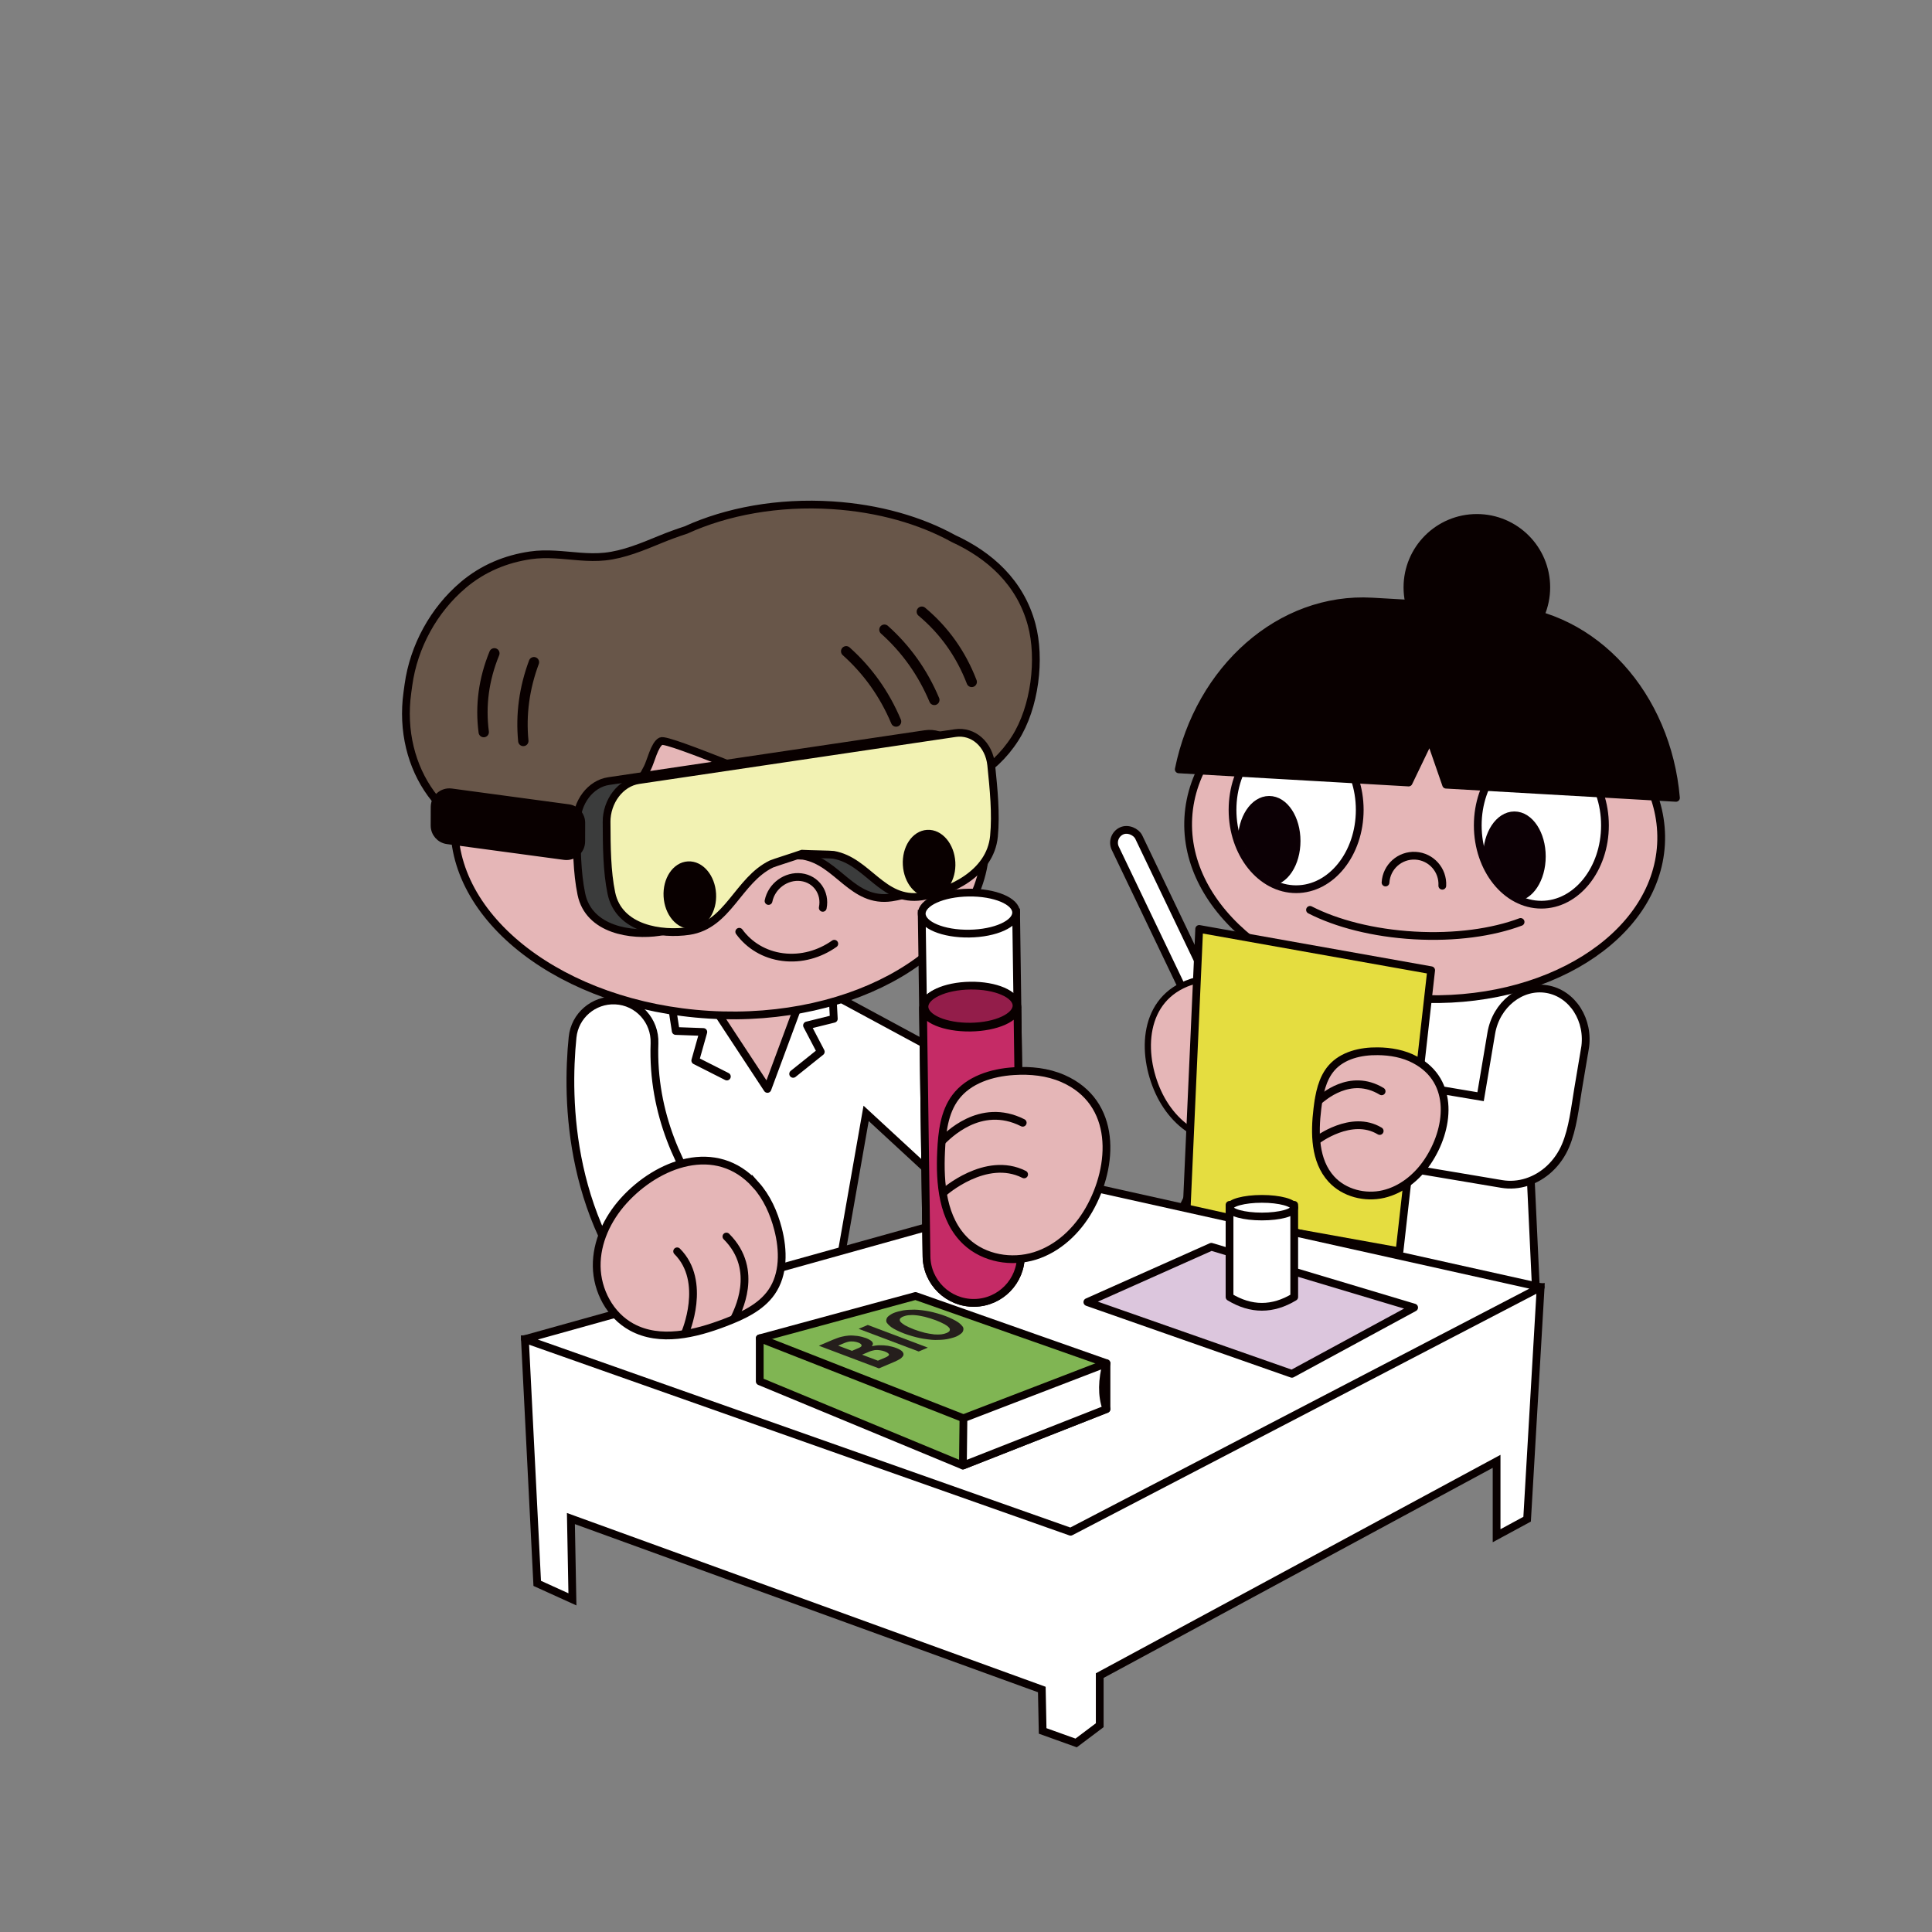 <svg id="e5wRJuXbEkZ1" xmlns="http://www.w3.org/2000/svg" xmlns:xlink="http://www.w3.org/1999/xlink" viewBox="0 0 800 800" shape-rendering="geometricPrecision" text-rendering="geometricPrecision"><rect x="0" y="0" width="800" height="800" fill="#808080" stroke="none"/><style><![CDATA[#e5wRJuXbEkZ11 {animation: e5wRJuXbEkZ11__m 7500ms linear infinite normal forwards}@keyframes e5wRJuXbEkZ11__m { 0% {d: path('M-24.59,0C-24.59,-16.939,-13.581,-30.67,0,-30.67C13.581,-30.67,24.59,-16.939,24.59,0C24.59,16.939,13.581,30.67,0,30.67C-13.581,30.67,-24.59,16.939,-24.59,0Z')} 10.667% {d: path('M-24.59,0C-24.59,-16.939,-13.581,-30.67,0,-30.67C13.581,-30.67,24.59,-16.939,24.59,0C24.59,16.939,13.581,30.67,0,30.67C-13.581,30.67,-24.59,16.939,-24.59,0Z')} 11.467% {d: path('M-24.59,0C-24.59,-16.939,-13.581,-19.08,0,-19.08C13.581,-19.08,24.59,-16.939,24.59,0C24.59,16.939,13.581,30.67,0,30.67C-13.581,30.67,-24.59,16.939,-24.59,0Z')} 12.267% {d: path('M-23.802,1.817C-8.132,1.817,-7.806,1.594,-0.667,1.335C6.744,1.066,19.328,1.175,24.558,1.175C24.558,17.08,13.038,30.764,0,30.67C-13.038,30.576,-24.445,17.723,-23.802,1.817Z')} 13.067% {d: path('M-23.802,1.817C-16.572,17.402,-7.484,18.946,-0.345,18.687C7.066,18.418,17.971,14.349,24.558,1.175C24.558,17.08,13.038,30.764,0,30.67C-13.038,30.576,-24.445,17.723,-23.802,1.817Z')} 13.867% {d: path('M-23.802,1.817C-24.124,23.989,-7.002,30.835,0.137,30.576C7.548,30.307,23.433,24.15,24.558,1.175C24.558,17.08,13.038,30.764,0,30.67C-13.038,30.576,-24.445,17.723,-23.802,1.817Z')} 14.667% {d: path('M-23.802,1.817C-16.572,17.402,-7.484,18.946,-0.345,18.687C7.066,18.418,17.971,14.349,24.558,1.175C24.558,17.08,13.038,30.764,0,30.67C-13.038,30.576,-24.445,17.723,-23.802,1.817Z')} 15.467% {d: path('M-23.802,1.817C-8.132,1.817,-7.806,1.594,-0.667,1.335C6.744,1.066,19.328,1.175,24.558,1.175C24.558,17.08,13.038,30.764,0,30.67C-13.038,30.576,-24.445,17.723,-23.802,1.817Z')} 16.267% {d: path('M-24.59,0C-24.59,-16.939,-13.581,-19.08,0,-19.08C13.581,-19.08,24.59,-16.939,24.59,0C24.59,16.939,13.581,30.67,0,30.67C-13.581,30.67,-24.59,16.939,-24.59,0Z')} 17.067% {d: path('M-24.59,0C-24.59,-16.939,-13.581,-30.67,0,-30.67C13.581,-30.67,24.59,-16.939,24.59,0C24.59,16.939,13.581,30.67,0,30.67C-13.581,30.67,-24.59,16.939,-24.59,0Z')} 72% {d: path('M-24.59,0C-24.59,-16.939,-13.581,-30.67,0,-30.67C13.581,-30.67,24.59,-16.939,24.59,0C24.59,16.939,13.581,30.67,0,30.67C-13.581,30.67,-24.59,16.939,-24.59,0Z')} 72.8% {d: path('M-24.59,0C-24.59,-16.939,-13.581,-19.08,0,-19.08C13.581,-19.08,24.59,-16.939,24.59,0C24.59,16.939,13.581,30.67,0,30.67C-13.581,30.67,-24.59,16.939,-24.59,0Z')} 73.6% {d: path('M-23.802,1.817C-8.132,1.817,-7.806,1.594,-0.667,1.335C6.744,1.066,19.328,1.175,24.558,1.175C24.558,17.08,13.038,30.764,0,30.67C-13.038,30.576,-24.445,17.723,-23.802,1.817Z')} 74.4% {d: path('M-23.802,1.817C-16.572,17.402,-7.484,18.946,-0.345,18.687C7.066,18.418,17.971,14.349,24.558,1.175C24.558,17.08,13.038,30.764,0,30.67C-13.038,30.576,-24.445,17.723,-23.802,1.817Z')} 75.2% {d: path('M-23.802,1.817C-24.124,23.989,-7.002,30.835,0.137,30.576C7.548,30.307,23.433,24.15,24.558,1.175C24.558,17.08,13.038,30.764,0,30.67C-13.038,30.576,-24.445,17.723,-23.802,1.817Z')} 76% {d: path('M-23.802,1.817C-16.572,17.402,-7.484,18.946,-0.345,18.687C7.066,18.418,17.971,14.349,24.558,1.175C24.558,17.08,13.038,30.764,0,30.67C-13.038,30.576,-24.445,17.723,-23.802,1.817Z')} 76.8% {d: path('M-23.802,1.817C-8.132,1.817,-7.806,1.594,-0.667,1.335C6.744,1.066,19.328,1.175,24.558,1.175C24.558,17.08,13.038,30.764,0,30.67C-13.038,30.576,-24.445,17.723,-23.802,1.817Z')} 77.6% {d: path('M-24.59,0C-24.59,-16.939,-13.581,-19.08,0,-19.08C13.581,-19.08,24.59,-16.939,24.59,0C24.59,16.939,13.581,30.67,0,30.67C-13.581,30.67,-24.59,16.939,-24.59,0Z')} 78.4% {d: path('M-24.59,0C-24.59,-16.939,-13.581,-30.67,0,-30.67C13.581,-30.67,24.59,-16.939,24.59,0C24.59,16.939,13.581,30.67,0,30.67C-13.581,30.67,-24.59,16.939,-24.59,0Z')} 100% {d: path('M-24.59,0C-24.59,-16.939,-13.581,-30.67,0,-30.67C13.581,-30.67,24.59,-16.939,24.59,0C24.59,16.939,13.581,30.67,0,30.67C-13.581,30.67,-24.59,16.939,-24.59,0Z')}} #e5wRJuXbEkZ13_to {animation: e5wRJuXbEkZ13_to__to 7500ms linear infinite normal forwards}@keyframes e5wRJuXbEkZ13_to__to { 0% {transform: translate(132.622px,121.905px)} 16% {transform: translate(132.622px,121.905px)} 29.333% {transform: translate(141.719px,126.325px)} 34.667% {transform: translate(132.622px,121.905px)} 48% {transform: translate(132.622px,121.905px)} 61.333% {transform: translate(141.719px,126.325px)} 66.667% {transform: translate(132.622px,121.905px)} 81.333% {transform: translate(132.622px,121.905px)} 94.667% {transform: translate(141.719px,126.325px)} 100% {transform: translate(132.622px,121.905px)}} #e5wRJuXbEkZ15 {animation: e5wRJuXbEkZ15__m 7500ms linear infinite normal forwards}@keyframes e5wRJuXbEkZ15__m { 0% {d: path('M-24.59,0C-24.59,-16.939,-13.581,-30.67,0,-30.67C13.581,-30.67,24.59,-16.939,24.59,0C24.59,16.939,13.581,30.67,0,30.67C-13.581,30.67,-24.59,16.939,-24.59,0Z')} 10.667% {d: path('M-24.59,0C-24.59,-16.939,-13.581,-30.67,0,-30.67C13.581,-30.67,24.59,-16.939,24.59,0C24.59,16.939,13.581,30.67,0,30.67C-13.581,30.67,-24.59,16.939,-24.59,0Z')} 11.467% {d: path('M-24.59,0C-24.59,-16.939,-13.581,-19.08,0,-19.08C13.581,-19.08,24.59,-16.939,24.59,0C24.59,16.939,13.581,30.67,0,30.67C-13.581,30.67,-24.59,16.939,-24.59,0Z')} 12.267% {d: path('M-23.802,1.817C-8.132,1.817,-7.806,1.594,-0.667,1.335C6.744,1.066,19.328,1.175,24.558,1.175C24.558,17.08,13.038,30.764,0,30.67C-13.038,30.576,-24.445,17.723,-23.802,1.817Z')} 13.067% {d: path('M-23.802,1.817C-16.572,17.402,-7.484,18.946,-0.345,18.687C7.066,18.418,17.971,14.349,24.558,1.175C24.558,17.08,13.038,30.764,0,30.67C-13.038,30.576,-24.445,17.723,-23.802,1.817Z')} 13.867% {d: path('M-23.802,1.817C-24.124,23.989,-7.002,30.835,0.137,30.576C7.548,30.307,23.433,24.15,24.558,1.175C24.558,17.08,13.038,30.764,0,30.67C-13.038,30.576,-24.445,17.723,-23.802,1.817Z')} 14.667% {d: path('M-23.802,1.817C-16.572,17.402,-7.484,18.946,-0.345,18.687C7.066,18.418,17.971,14.349,24.558,1.175C24.558,17.08,13.038,30.764,0,30.67C-13.038,30.576,-24.445,17.723,-23.802,1.817Z')} 15.467% {d: path('M-23.802,1.817C-8.132,1.817,-7.806,1.594,-0.667,1.335C6.744,1.066,19.328,1.175,24.558,1.175C24.558,17.08,13.038,30.764,0,30.67C-13.038,30.576,-24.445,17.723,-23.802,1.817Z')} 16.267% {d: path('M-24.59,0C-24.59,-16.939,-13.581,-19.08,0,-19.08C13.581,-19.08,24.59,-16.939,24.59,0C24.59,16.939,13.581,30.67,0,30.67C-13.581,30.67,-24.59,16.939,-24.59,0Z')} 17.067% {d: path('M-24.59,0C-24.59,-16.939,-13.581,-30.67,0,-30.67C13.581,-30.67,24.59,-16.939,24.59,0C24.59,16.939,13.581,30.67,0,30.67C-13.581,30.67,-24.59,16.939,-24.59,0Z')} 72% {d: path('M-24.59,0C-24.59,-16.939,-13.581,-30.67,0,-30.67C13.581,-30.67,24.59,-16.939,24.59,0C24.59,16.939,13.581,30.67,0,30.67C-13.581,30.67,-24.59,16.939,-24.59,0Z')} 72.8% {d: path('M-24.59,0C-24.59,-16.939,-13.581,-19.08,0,-19.08C13.581,-19.08,24.59,-16.939,24.59,0C24.59,16.939,13.581,30.67,0,30.67C-13.581,30.67,-24.59,16.939,-24.59,0Z')} 73.6% {d: path('M-23.802,1.817C-8.132,1.817,-7.806,1.594,-0.667,1.335C6.744,1.066,19.328,1.175,24.558,1.175C24.558,17.08,13.038,30.764,0,30.67C-13.038,30.576,-24.445,17.723,-23.802,1.817Z')} 74.4% {d: path('M-23.802,1.817C-16.572,17.402,-7.484,18.946,-0.345,18.687C7.066,18.418,17.971,14.349,24.558,1.175C24.558,17.08,13.038,30.764,0,30.67C-13.038,30.576,-24.445,17.723,-23.802,1.817Z')} 75.2% {d: path('M-23.802,1.817C-24.124,23.989,-7.002,30.835,0.137,30.576C7.548,30.307,23.433,24.15,24.558,1.175C24.558,17.08,13.038,30.764,0,30.67C-13.038,30.576,-24.445,17.723,-23.802,1.817Z')} 76% {d: path('M-23.802,1.817C-16.572,17.402,-7.484,18.946,-0.345,18.687C7.066,18.418,17.971,14.349,24.558,1.175C24.558,17.08,13.038,30.764,0,30.67C-13.038,30.576,-24.445,17.723,-23.802,1.817Z')} 76.8% {d: path('M-23.802,1.817C-8.132,1.817,-7.806,1.594,-0.667,1.335C6.744,1.066,19.328,1.175,24.558,1.175C24.558,17.08,13.038,30.764,0,30.67C-13.038,30.576,-24.445,17.723,-23.802,1.817Z')} 77.6% {d: path('M-24.59,0C-24.59,-16.939,-13.581,-19.08,0,-19.08C13.581,-19.08,24.59,-16.939,24.59,0C24.59,16.939,13.581,30.67,0,30.67C-13.581,30.67,-24.59,16.939,-24.59,0Z')} 78.4% {d: path('M-24.59,0C-24.59,-16.939,-13.581,-30.67,0,-30.67C13.581,-30.67,24.59,-16.939,24.59,0C24.59,16.939,13.581,30.67,0,30.67C-13.581,30.67,-24.59,16.939,-24.59,0Z')} 100% {d: path('M-24.59,0C-24.59,-16.939,-13.581,-30.67,0,-30.67C13.581,-30.67,24.59,-16.939,24.59,0C24.59,16.939,13.581,30.67,0,30.67C-13.581,30.67,-24.59,16.939,-24.59,0Z')}} #e5wRJuXbEkZ17 {animation: e5wRJuXbEkZ17__m 7500ms linear infinite normal forwards}@keyframes e5wRJuXbEkZ17__m { 0% {d: path('M-24.59,0C-24.59,-16.939,-13.581,-30.67,0,-30.67C13.581,-30.67,24.59,-16.939,24.59,0C24.59,16.939,13.581,30.67,0,30.67C-13.581,30.67,-24.59,16.939,-24.59,0Z')} 10.667% {d: path('M-24.59,0C-24.59,-16.939,-13.581,-30.67,0,-30.67C13.581,-30.67,24.59,-16.939,24.59,0C24.59,16.939,13.581,30.67,0,30.67C-13.581,30.67,-24.59,16.939,-24.59,0Z')} 11.467% {d: path('M-24.59,0C-24.59,-16.939,-13.581,-19.08,0,-19.08C13.581,-19.08,24.59,-16.939,24.59,0C24.59,16.939,13.581,30.67,0,30.67C-13.581,30.67,-24.59,16.939,-24.59,0Z')} 12.267% {d: path('M-23.802,1.817C-8.132,1.817,-7.806,1.594,-0.667,1.335C6.744,1.066,19.328,1.175,24.558,1.175C24.558,17.08,13.038,30.764,0,30.67C-13.038,30.576,-24.445,17.723,-23.802,1.817Z')} 13.067% {d: path('M-23.802,1.817C-16.572,17.402,-7.484,18.946,-0.345,18.687C7.066,18.418,17.971,14.349,24.558,1.175C24.558,17.08,13.038,30.764,0,30.67C-13.038,30.576,-24.445,17.723,-23.802,1.817Z')} 13.867% {d: path('M-23.802,1.817C-24.124,23.989,-7.002,30.835,0.137,30.576C7.548,30.307,23.433,24.15,24.558,1.175C24.558,17.08,13.038,30.764,0,30.67C-13.038,30.576,-24.445,17.723,-23.802,1.817Z')} 14.667% {d: path('M-23.802,1.817C-16.572,17.402,-7.484,18.946,-0.345,18.687C7.066,18.418,17.971,14.349,24.558,1.175C24.558,17.08,13.038,30.764,0,30.67C-13.038,30.576,-24.445,17.723,-23.802,1.817Z')} 15.467% {d: path('M-23.802,1.817C-8.132,1.817,-7.806,1.594,-0.667,1.335C6.744,1.066,19.328,1.175,24.558,1.175C24.558,17.08,13.038,30.764,0,30.67C-13.038,30.576,-24.445,17.723,-23.802,1.817Z')} 16.267% {d: path('M-24.59,0C-24.59,-16.939,-13.581,-19.08,0,-19.08C13.581,-19.08,24.59,-16.939,24.59,0C24.59,16.939,13.581,30.67,0,30.67C-13.581,30.67,-24.59,16.939,-24.59,0Z')} 17.067% {d: path('M-24.59,0C-24.59,-16.939,-13.581,-30.67,0,-30.67C13.581,-30.67,24.59,-16.939,24.59,0C24.59,16.939,13.581,30.67,0,30.67C-13.581,30.67,-24.59,16.939,-24.59,0Z')} 72% {d: path('M-24.59,0C-24.59,-16.939,-13.581,-30.67,0,-30.67C13.581,-30.67,24.59,-16.939,24.59,0C24.59,16.939,13.581,30.67,0,30.67C-13.581,30.67,-24.59,16.939,-24.59,0Z')} 72.8% {d: path('M-24.59,0C-24.59,-16.939,-13.581,-19.08,0,-19.08C13.581,-19.08,24.59,-16.939,24.59,0C24.59,16.939,13.581,30.67,0,30.67C-13.581,30.67,-24.59,16.939,-24.59,0Z')} 73.6% {d: path('M-23.802,1.817C-8.132,1.817,-7.806,1.594,-0.667,1.335C6.744,1.066,19.328,1.175,24.558,1.175C24.558,17.08,13.038,30.764,0,30.67C-13.038,30.576,-24.445,17.723,-23.802,1.817Z')} 74.4% {d: path('M-23.802,1.817C-16.572,17.402,-7.484,18.946,-0.345,18.687C7.066,18.418,17.971,14.349,24.558,1.175C24.558,17.08,13.038,30.764,0,30.67C-13.038,30.576,-24.445,17.723,-23.802,1.817Z')} 75.2% {d: path('M-23.802,1.817C-24.124,23.989,-7.002,30.835,0.137,30.576C7.548,30.307,23.433,24.15,24.558,1.175C24.558,17.08,13.038,30.764,0,30.67C-13.038,30.576,-24.445,17.723,-23.802,1.817Z')} 76% {d: path('M-23.802,1.817C-16.572,17.402,-7.484,18.946,-0.345,18.687C7.066,18.418,17.971,14.349,24.558,1.175C24.558,17.08,13.038,30.764,0,30.67C-13.038,30.576,-24.445,17.723,-23.802,1.817Z')} 76.8% {d: path('M-23.802,1.817C-8.132,1.817,-7.806,1.594,-0.667,1.335C6.744,1.066,19.328,1.175,24.558,1.175C24.558,17.08,13.038,30.764,0,30.67C-13.038,30.576,-24.445,17.723,-23.802,1.817Z')} 77.6% {d: path('M-24.59,0C-24.59,-16.939,-13.581,-19.08,0,-19.08C13.581,-19.08,24.59,-16.939,24.59,0C24.59,16.939,13.581,30.67,0,30.67C-13.581,30.67,-24.59,16.939,-24.59,0Z')} 78.4% {d: path('M-24.59,0C-24.59,-16.939,-13.581,-30.67,0,-30.67C13.581,-30.67,24.59,-16.939,24.59,0C24.59,16.939,13.581,30.67,0,30.67C-13.581,30.67,-24.59,16.939,-24.59,0Z')} 100% {d: path('M-24.59,0C-24.59,-16.939,-13.581,-30.67,0,-30.67C13.581,-30.67,24.59,-16.939,24.59,0C24.59,16.939,13.581,30.67,0,30.67C-13.581,30.67,-24.59,16.939,-24.59,0Z')}} #e5wRJuXbEkZ19_to {animation: e5wRJuXbEkZ19_to__to 7500ms linear infinite normal forwards}@keyframes e5wRJuXbEkZ19_to__to { 0% {transform: translate(132.622px,121.905px)} 16% {transform: translate(132.622px,121.905px)} 29.333% {transform: translate(141.719px,126.325px)} 34.667% {transform: translate(132.622px,121.905px)} 48% {transform: translate(132.622px,121.905px)} 61.333% {transform: translate(141.719px,126.325px)} 66.667% {transform: translate(132.622px,121.905px)} 81.333% {transform: translate(132.622px,121.905px)} 94.667% {transform: translate(141.719px,126.325px)} 100% {transform: translate(132.622px,121.905px)}} #e5wRJuXbEkZ21 {animation: e5wRJuXbEkZ21__m 7500ms linear infinite normal forwards}@keyframes e5wRJuXbEkZ21__m { 0% {d: path('M-24.59,0C-24.59,-16.939,-13.581,-30.67,0,-30.67C13.581,-30.67,24.59,-16.939,24.59,0C24.59,16.939,13.581,30.67,0,30.67C-13.581,30.67,-24.59,16.939,-24.59,0Z')} 10.667% {d: path('M-24.59,0C-24.59,-16.939,-13.581,-30.67,0,-30.67C13.581,-30.67,24.59,-16.939,24.59,0C24.59,16.939,13.581,30.67,0,30.67C-13.581,30.67,-24.59,16.939,-24.59,0Z')} 11.467% {d: path('M-24.59,0C-24.59,-16.939,-13.581,-19.08,0,-19.08C13.581,-19.08,24.59,-16.939,24.59,0C24.59,16.939,13.581,30.67,0,30.67C-13.581,30.67,-24.59,16.939,-24.59,0Z')} 12.267% {d: path('M-23.802,1.817C-8.132,1.817,-7.806,1.594,-0.667,1.335C6.744,1.066,19.328,1.175,24.558,1.175C24.558,17.08,13.038,30.764,0,30.67C-13.038,30.576,-24.445,17.723,-23.802,1.817Z')} 13.067% {d: path('M-23.802,1.817C-16.572,17.402,-7.484,18.946,-0.345,18.687C7.066,18.418,17.971,14.349,24.558,1.175C24.558,17.08,13.038,30.764,0,30.67C-13.038,30.576,-24.445,17.723,-23.802,1.817Z')} 13.867% {d: path('M-23.802,1.817C-24.124,23.989,-7.002,30.835,0.137,30.576C7.548,30.307,23.433,24.15,24.558,1.175C24.558,17.08,13.038,30.764,0,30.67C-13.038,30.576,-24.445,17.723,-23.802,1.817Z')} 14.667% {d: path('M-23.802,1.817C-16.572,17.402,-7.484,18.946,-0.345,18.687C7.066,18.418,17.971,14.349,24.558,1.175C24.558,17.08,13.038,30.764,0,30.67C-13.038,30.576,-24.445,17.723,-23.802,1.817Z')} 15.467% {d: path('M-23.802,1.817C-8.132,1.817,-7.806,1.594,-0.667,1.335C6.744,1.066,19.328,1.175,24.558,1.175C24.558,17.08,13.038,30.764,0,30.67C-13.038,30.576,-24.445,17.723,-23.802,1.817Z')} 16.267% {d: path('M-24.59,0C-24.59,-16.939,-13.581,-19.08,0,-19.08C13.581,-19.08,24.59,-16.939,24.59,0C24.59,16.939,13.581,30.67,0,30.67C-13.581,30.67,-24.59,16.939,-24.59,0Z')} 17.067% {d: path('M-24.59,0C-24.59,-16.939,-13.581,-30.67,0,-30.67C13.581,-30.67,24.59,-16.939,24.59,0C24.59,16.939,13.581,30.67,0,30.67C-13.581,30.67,-24.59,16.939,-24.59,0Z')} 72% {d: path('M-24.59,0C-24.59,-16.939,-13.581,-30.67,0,-30.67C13.581,-30.67,24.59,-16.939,24.59,0C24.59,16.939,13.581,30.67,0,30.67C-13.581,30.67,-24.59,16.939,-24.59,0Z')} 72.8% {d: path('M-24.59,0C-24.59,-16.939,-13.581,-19.08,0,-19.08C13.581,-19.08,24.59,-16.939,24.59,0C24.59,16.939,13.581,30.67,0,30.67C-13.581,30.67,-24.59,16.939,-24.59,0Z')} 73.6% {d: path('M-23.802,1.817C-8.132,1.817,-7.806,1.594,-0.667,1.335C6.744,1.066,19.328,1.175,24.558,1.175C24.558,17.08,13.038,30.764,0,30.67C-13.038,30.576,-24.445,17.723,-23.802,1.817Z')} 74.4% {d: path('M-23.802,1.817C-16.572,17.402,-7.484,18.946,-0.345,18.687C7.066,18.418,17.971,14.349,24.558,1.175C24.558,17.08,13.038,30.764,0,30.67C-13.038,30.576,-24.445,17.723,-23.802,1.817Z')} 75.2% {d: path('M-23.802,1.817C-24.124,23.989,-7.002,30.835,0.137,30.576C7.548,30.307,23.433,24.15,24.558,1.175C24.558,17.08,13.038,30.764,0,30.67C-13.038,30.576,-24.445,17.723,-23.802,1.817Z')} 76% {d: path('M-23.802,1.817C-16.572,17.402,-7.484,18.946,-0.345,18.687C7.066,18.418,17.971,14.349,24.558,1.175C24.558,17.08,13.038,30.764,0,30.67C-13.038,30.576,-24.445,17.723,-23.802,1.817Z')} 76.8% {d: path('M-23.802,1.817C-8.132,1.817,-7.806,1.594,-0.667,1.335C6.744,1.066,19.328,1.175,24.558,1.175C24.558,17.08,13.038,30.764,0,30.67C-13.038,30.576,-24.445,17.723,-23.802,1.817Z')} 77.6% {d: path('M-24.59,0C-24.59,-16.939,-13.581,-19.08,0,-19.08C13.581,-19.08,24.59,-16.939,24.59,0C24.59,16.939,13.581,30.67,0,30.67C-13.581,30.67,-24.59,16.939,-24.59,0Z')} 78.4% {d: path('M-24.59,0C-24.59,-16.939,-13.581,-30.67,0,-30.67C13.581,-30.67,24.59,-16.939,24.59,0C24.59,16.939,13.581,30.67,0,30.67C-13.581,30.67,-24.59,16.939,-24.59,0Z')} 100% {d: path('M-24.59,0C-24.59,-16.939,-13.581,-30.67,0,-30.67C13.581,-30.67,24.59,-16.939,24.59,0C24.59,16.939,13.581,30.67,0,30.67C-13.581,30.67,-24.59,16.939,-24.59,0Z')}} #e5wRJuXbEkZ23_to {animation: e5wRJuXbEkZ23_to__to 7500ms linear infinite normal forwards}@keyframes e5wRJuXbEkZ23_to__to { 0% {transform: translate(280.49px,233.415px)} 16% {transform: translate(280.49px,233.415px)} 29.333% {transform: translate(315.483px,233.415px)} 34.667% {transform: translate(280.49px,233.415px)} 48% {transform: translate(280.49px,233.415px)} 61.333% {transform: translate(315.483px,233.415px)} 68% {transform: translate(280.49px,233.415px)} 81.333% {transform: translate(280.49px,233.415px)} 94.667% {transform: translate(315.483px,233.415px)} 100% {transform: translate(280.49px,233.415px)}} #e5wRJuXbEkZ23_tr {animation: e5wRJuXbEkZ23_tr__tr 7500ms linear infinite normal forwards}@keyframes e5wRJuXbEkZ23_tr__tr { 0% {transform: rotate(0deg)} 16% {transform: rotate(0deg)} 17.333% {transform: rotate(6.572deg)} 18.667% {transform: rotate(0deg)} 20% {transform: rotate(6.572deg)} 21.333% {transform: rotate(0deg)} 22.667% {transform: rotate(6.572deg)} 24% {transform: rotate(0deg)} 25.333% {transform: rotate(6.572deg)} 26.667% {transform: rotate(0deg)} 28% {transform: rotate(6.572deg)} 29.333% {transform: rotate(0deg)} 48% {transform: rotate(0deg)} 49.333% {transform: rotate(6.572deg)} 50.667% {transform: rotate(0deg)} 52% {transform: rotate(6.572deg)} 53.333% {transform: rotate(0deg)} 54.667% {transform: rotate(6.572deg)} 56% {transform: rotate(0deg)} 57.333% {transform: rotate(6.572deg)} 58.667% {transform: rotate(0deg)} 60% {transform: rotate(6.572deg)} 61.333% {transform: rotate(0deg)} 81.333% {transform: rotate(0deg)} 82.667% {transform: rotate(6.572deg)} 84% {transform: rotate(0deg)} 85.333% {transform: rotate(6.572deg)} 86.667% {transform: rotate(0deg)} 88% {transform: rotate(6.572deg)} 89.333% {transform: rotate(0deg)} 90.667% {transform: rotate(6.572deg)} 92% {transform: rotate(0deg)} 93.333% {transform: rotate(6.572deg)} 94.667% {transform: rotate(0deg)} 100% {transform: rotate(0deg)}} #e5wRJuXbEkZ38 {animation: e5wRJuXbEkZ38__m 7500ms linear infinite normal forwards}@keyframes e5wRJuXbEkZ38__m { 0% {d: path('M265.96,244.58L155.33,184.85L90.64,173.21L92.68,247.16L94.5,303.1L165.44,316.51L179.43,236.88L229.75,283.34L265.96,244.58')} 1.333% {d: path('M269.751,235.038L155.33,184.85L90.64,173.21L92.68,247.16L94.5,303.1L165.44,316.51L179.43,236.88L233.541,273.798L269.751,235.038')} 2.667% {d: path('M265.96,244.58L155.33,184.85L90.64,173.21L92.68,247.16L94.5,303.1L165.44,316.51L179.43,236.88L229.75,283.34L265.96,244.58')} 4% {d: path('M269.751,235.038L155.33,184.85L90.64,173.21L92.68,247.16L94.5,303.1L165.44,316.51L179.43,236.88L233.541,273.798L269.751,235.038')} 5.333% {d: path('M265.96,244.58L155.33,184.85L90.64,173.21L92.68,247.16L94.5,303.1L165.44,316.51L179.43,236.88L229.75,283.34L265.96,244.58')} 6.667% {d: path('M269.751,235.038L155.33,184.85L90.64,173.21L92.68,247.16L94.5,303.1L165.44,316.51L179.43,236.88L233.541,273.798L269.751,235.038')} 8% {d: path('M265.96,244.58L155.33,184.85L90.64,173.21L92.68,247.16L94.5,303.1L165.44,316.51L179.43,236.88L229.75,283.34L265.96,244.58')} 9.333% {d: path('M269.751,235.038L155.33,184.85L90.64,173.21L92.68,247.16L94.5,303.1L165.44,316.51L179.43,236.88L233.541,273.798L269.751,235.038')} 10.667% {d: path('M265.96,244.58L155.33,184.85L90.64,173.21L92.68,247.16L94.5,303.1L165.44,316.51L179.43,236.88L229.75,283.34L265.96,244.58')} 12% {d: path('M269.751,235.038L155.33,184.85L90.64,173.21L92.68,247.16L94.5,303.1L165.44,316.51L179.43,236.88L233.541,273.798L269.751,235.038')} 13.333% {d: path('M265.96,244.58L155.33,184.85L90.64,173.21L92.68,247.16L94.5,303.1L165.44,316.51L179.43,236.88L229.75,283.34L265.96,244.58')} 14.667% {d: path('M269.751,235.038L155.33,184.85L90.64,173.21L92.68,247.16L94.5,303.1L165.44,316.51L179.43,236.88L233.541,273.798L269.751,235.038')} 16% {d: path('M265.96,244.58L155.33,184.85L90.64,173.21L92.68,247.16L94.5,303.1L165.44,316.51L179.43,236.88L229.75,283.34L265.96,244.58')} 32% {d: path('M265.96,244.58L155.33,184.85L90.64,173.21L92.68,247.16L94.5,303.1L165.44,316.51L179.43,236.88L229.75,283.34L265.96,244.58')} 33.333% {d: path('M269.751,235.038L155.33,184.85L90.64,173.21L92.68,247.16L94.5,303.1L165.44,316.51L179.43,236.88L233.541,273.798L269.751,235.038')} 34.667% {d: path('M265.96,244.58L155.33,184.85L90.64,173.21L92.68,247.16L94.5,303.1L165.44,316.51L179.43,236.88L229.75,283.34L265.96,244.58')} 36% {d: path('M269.751,235.038L155.33,184.85L90.64,173.21L92.68,247.16L94.5,303.1L165.44,316.51L179.43,236.88L233.541,273.798L269.751,235.038')} 37.333% {d: path('M265.96,244.58L155.33,184.85L90.64,173.21L92.68,247.16L94.5,303.1L165.44,316.51L179.43,236.88L229.75,283.34L265.96,244.58')} 38.667% {d: path('M269.751,235.038L155.33,184.85L90.64,173.21L92.68,247.16L94.5,303.1L165.44,316.51L179.43,236.88L233.541,273.798L269.751,235.038')} 40% {d: path('M265.96,244.58L155.33,184.85L90.64,173.21L92.68,247.16L94.5,303.1L165.44,316.51L179.43,236.88L229.75,283.34L265.96,244.58')} 41.333% {d: path('M269.751,235.038L155.33,184.85L90.64,173.21L92.68,247.16L94.5,303.1L165.44,316.51L179.43,236.88L233.541,273.798L269.751,235.038')} 42.667% {d: path('M265.96,244.58L155.33,184.85L90.64,173.21L92.68,247.16L94.5,303.1L165.44,316.51L179.43,236.88L229.75,283.34L265.96,244.58')} 44% {d: path('M269.751,235.038L155.33,184.85L90.64,173.21L92.68,247.16L94.5,303.1L165.44,316.51L179.43,236.88L233.541,273.798L269.751,235.038')} 45.333% {d: path('M265.96,244.58L155.33,184.85L90.64,173.21L92.68,247.16L94.5,303.1L165.44,316.51L179.43,236.88L229.75,283.34L265.96,244.58')} 46.667% {d: path('M269.751,235.038L155.33,184.85L90.64,173.21L92.68,247.16L94.5,303.1L165.44,316.51L179.43,236.88L233.541,273.798L269.751,235.038')} 48% {d: path('M265.96,244.58L155.33,184.85L90.64,173.21L92.68,247.16L94.5,303.1L165.44,316.51L179.43,236.88L229.75,283.34L265.96,244.58')} 65.333% {d: path('M265.96,244.58L155.33,184.85L90.64,173.21L92.68,247.16L94.5,303.1L165.44,316.51L179.43,236.88L229.75,283.34L265.96,244.58')} 66.667% {d: path('M269.751,235.038L155.33,184.85L90.64,173.21L92.68,247.16L94.5,303.1L165.44,316.51L179.43,236.88L233.541,273.798L269.751,235.038')} 68% {d: path('M265.96,244.58L155.33,184.85L90.64,173.21L92.68,247.16L94.5,303.1L165.44,316.51L179.43,236.88L229.75,283.34L265.96,244.58')} 69.333% {d: path('M269.751,235.038L155.33,184.85L90.64,173.21L92.68,247.16L94.5,303.1L165.44,316.51L179.43,236.88L233.541,273.798L269.751,235.038')} 70.667% {d: path('M265.96,244.58L155.33,184.85L90.64,173.21L92.68,247.16L94.5,303.1L165.44,316.51L179.43,236.88L229.75,283.34L265.96,244.58')} 72% {d: path('M269.751,235.038L155.33,184.85L90.64,173.21L92.68,247.16L94.5,303.1L165.44,316.51L179.43,236.88L233.541,273.798L269.751,235.038')} 73.333% {d: path('M265.96,244.58L155.33,184.85L90.64,173.21L92.68,247.16L94.5,303.1L165.44,316.51L179.43,236.88L229.75,283.34L265.96,244.58')} 74.667% {d: path('M269.751,235.038L155.33,184.85L90.64,173.21L92.68,247.16L94.5,303.1L165.44,316.51L179.43,236.88L233.541,273.798L269.751,235.038')} 76% {d: path('M265.96,244.58L155.33,184.85L90.64,173.21L92.68,247.16L94.5,303.1L165.44,316.51L179.43,236.88L229.75,283.34L265.96,244.58')} 77.333% {d: path('M269.751,235.038L155.33,184.85L90.64,173.21L92.68,247.16L94.5,303.1L165.44,316.51L179.43,236.88L233.541,273.798L269.751,235.038')} 78.667% {d: path('M265.96,244.58L155.33,184.85L90.64,173.21L92.68,247.16L94.5,303.1L165.44,316.51L179.43,236.88L229.75,283.34L265.96,244.58')} 80% {d: path('M269.751,235.038L155.33,184.85L90.64,173.21L92.68,247.16L94.5,303.1L165.44,316.51L179.43,236.88L233.541,273.798L269.751,235.038')} 81.333% {d: path('M265.96,244.58L155.33,184.85L90.64,173.21L92.68,247.16L94.5,303.1L165.44,316.51L179.43,236.88L229.75,283.34L265.96,244.58')} 100% {d: path('M265.96,244.58L155.33,184.85L90.64,173.21L92.68,247.16L94.5,303.1L165.44,316.51L179.43,236.88L229.75,283.34L265.96,244.58')}} #e5wRJuXbEkZ58_to {animation: e5wRJuXbEkZ58_to__to 7500ms linear infinite normal forwards}@keyframes e5wRJuXbEkZ58_to__to { 0% {transform: translate(111.274px,152.501px)} 16% {transform: translate(111.274px,152.501px);animation-timing-function: cubic-bezier(0.42,0,1,1)} 21.333% {transform: translate(122.6px,141.408px)} 25.333% {transform: translate(122.6px,141.408px);animation-timing-function: cubic-bezier(0.42,0,1,1)} 29.333% {transform: translate(111.274px,152.501px)} 81.333% {transform: translate(111.274px,152.501px);animation-timing-function: cubic-bezier(0.42,0,1,1)} 86.667% {transform: translate(122.6px,141.408px)} 90.667% {transform: translate(122.6px,141.408px);animation-timing-function: cubic-bezier(0.42,0,1,1)} 94.667% {transform: translate(111.274px,152.501px)} 100% {transform: translate(111.274px,152.501px)}} #e5wRJuXbEkZ59_to {animation: e5wRJuXbEkZ59_to__to 7500ms linear infinite normal forwards}@keyframes e5wRJuXbEkZ59_to__to { 0% {transform: translate(203.778px,140.307px)} 16% {transform: translate(203.778px,140.307px);animation-timing-function: cubic-bezier(0.42,0,1,1)} 21.333% {transform: translate(215.104px,129.214px)} 25.333% {transform: translate(215.104px,129.214px);animation-timing-function: cubic-bezier(0.42,0,1,1)} 29.333% {transform: translate(203.778px,140.307px)} 81.333% {transform: translate(203.778px,140.307px);animation-timing-function: cubic-bezier(0.42,0,1,1)} 86.667% {transform: translate(215.104px,129.214px)} 90.667% {transform: translate(215.104px,129.214px);animation-timing-function: cubic-bezier(0.42,0,1,1)} 94.667% {transform: translate(203.778px,140.307px)} 100% {transform: translate(203.778px,140.307px)}} #e5wRJuXbEkZ65_to {animation: e5wRJuXbEkZ65_to__to 7500ms linear infinite normal forwards}@keyframes e5wRJuXbEkZ65_to__to { 0% {transform: translate(377.343px,394.321px)} 1.333% {transform: translate(384.618px,386.843px)} 2.667% {transform: translate(377.343px,394.321px)} 4% {transform: translate(384.618px,386.843px)} 5.333% {transform: translate(377.343px,394.321px)} 6.667% {transform: translate(384.618px,386.843px)} 8% {transform: translate(377.343px,394.321px)} 9.333% {transform: translate(384.618px,386.843px)} 10.667% {transform: translate(377.343px,394.321px)} 12% {transform: translate(384.618px,386.843px)} 13.333% {transform: translate(377.343px,394.321px)} 14.667% {transform: translate(384.618px,386.843px)} 16% {transform: translate(377.343px,394.321px)} 32% {transform: translate(377.343px,394.321px)} 33.333% {transform: translate(384.618px,386.843px)} 34.667% {transform: translate(377.343px,394.321px)} 36% {transform: translate(384.618px,386.843px)} 37.333% {transform: translate(377.343px,394.321px)} 38.667% {transform: translate(384.618px,386.843px)} 40% {transform: translate(377.343px,394.321px)} 41.333% {transform: translate(384.618px,386.843px)} 42.667% {transform: translate(377.343px,394.321px)} 44% {transform: translate(384.618px,386.843px)} 45.333% {transform: translate(377.343px,394.321px)} 46.667% {transform: translate(384.618px,386.843px)} 48% {transform: translate(377.343px,394.321px)} 65.333% {transform: translate(377.343px,394.321px)} 66.667% {transform: translate(384.618px,386.843px)} 68% {transform: translate(377.343px,394.321px)} 69.333% {transform: translate(384.618px,386.843px)} 70.667% {transform: translate(377.343px,394.321px)} 72% {transform: translate(384.618px,386.843px)} 73.333% {transform: translate(377.343px,394.321px)} 74.667% {transform: translate(384.618px,386.843px)} 76% {transform: translate(377.343px,394.321px)} 77.333% {transform: translate(384.618px,386.843px)} 78.667% {transform: translate(377.343px,394.321px)} 80% {transform: translate(384.618px,386.843px)} 81.333% {transform: translate(377.343px,394.321px)} 100% {transform: translate(377.343px,394.321px)}} #e5wRJuXbEkZ69 {animation: e5wRJuXbEkZ69_f_p 7500ms linear infinite normal forwards}@keyframes e5wRJuXbEkZ69_f_p { 0% {fill: #c52b66} 10.667% {fill: #c52b66} 12% {fill: #4c8dbc} 42.667% {fill: #4c8dbc} 44% {fill: #7646bf} 74.667% {fill: #7646bf} 76% {fill: #c52b66} 100% {fill: #c52b66}} #e5wRJuXbEkZ70 {animation: e5wRJuXbEkZ70_f_p 7500ms linear infinite normal forwards}@keyframes e5wRJuXbEkZ70_f_p { 0% {fill: #931d4a} 10.667% {fill: #931d4a} 12% {fill: #4c8dbc} 42.667% {fill: #4c8dbc} 44% {fill: #522e88} 74.667% {fill: #522e88} 76% {fill: #931d4a} 100% {fill: #931d4a}}]]></style><g transform="matrix(1.071 0 0 1.071 15.725 32.094)"><g transform="translate(182.463 153.428)"><g><path d="M325.71,147.25L259.72,284.43c-1.97,4.1.18,9.58,4.4,11.19L310,313.09l17.5-35.68l15.92,42.96l44.08,8.3c5.27.99,9.67-3.36,9.39-9.28l-6.77-144.54-64.42-27.61Z" fill="#fff" stroke="#090000" stroke-width="3" stroke-miterlimit="10"/><g><ellipse rx="64.94" ry="91.56" transform="matrix(.057-.998 0.998 0.057 353.67 137.889)" fill="#e5b6b7" stroke="#090000" stroke-width="3" stroke-miterlimit="10"/><path d="M338.54,157.81c.35-6.06,5.54-10.69,11.6-10.35s10.69,5.54,10.35,11.6" fill="none" stroke="#090000" stroke-width="3" stroke-linecap="round" stroke-linejoin="round"/><path d="M309.34,168.39c10.27,5.27,24.45,8.97,40.28,9.88s30.34-1.15,41.14-5.21" fill="none" stroke="#090000" stroke-width="3" stroke-linecap="round" stroke-linejoin="round"/><g transform="translate(255.738 25.837)"><path id="e5wRJuXbEkZ11" d="M-24.59,0c0-16.939,11.009-30.67,24.59-30.67s24.59,13.731,24.59,30.67-11.009,30.67-24.59,30.67-24.59-13.731-24.59-30.67Z" transform="translate(143.05 109.88)" fill="#fff" stroke="#0c0005" stroke-width="3" stroke-linecap="round" stroke-linejoin="round"/><g mask="url(#e5wRJuXbEkZ14)"><g id="e5wRJuXbEkZ13_to" transform="translate(132.622,121.905)"><ellipse rx="10.15" ry="15.44" transform="translate(-0,0)" fill="#0c0005" stroke="#0c0005" stroke-width="3.92" stroke-linecap="round" stroke-linejoin="round"/></g><mask id="e5wRJuXbEkZ14"><path id="e5wRJuXbEkZ15" d="M-24.59,0c0-16.939,11.009-30.67,24.59-30.67s24.59,13.731,24.59,30.67-11.009,30.67-24.59,30.67-24.59-13.731-24.59-30.67Z" transform="translate(143.05 109.88)" fill="#fff" stroke="#0c0005" stroke-width="0" stroke-linecap="round" stroke-linejoin="round"/></mask></g></g><g transform="translate(160.924 19.848)"><path id="e5wRJuXbEkZ17" d="M-24.59,0c0-16.939,11.009-30.67,24.59-30.67s24.59,13.731,24.59,30.67-11.009,30.67-24.59,30.67-24.59-13.731-24.59-30.67Z" transform="translate(143.05 109.88)" fill="#fff" stroke="#0c0005" stroke-width="3" stroke-linecap="round" stroke-linejoin="round"/><g mask="url(#e5wRJuXbEkZ20)"><g id="e5wRJuXbEkZ19_to" transform="translate(132.622,121.905)"><ellipse rx="10.15" ry="15.44" transform="translate(-0,0)" fill="#0c0005" stroke="#0c0005" stroke-width="3.92" stroke-linecap="round" stroke-linejoin="round"/></g><mask id="e5wRJuXbEkZ20"><path id="e5wRJuXbEkZ21" d="M-24.59,0c0-16.939,11.009-30.67,24.59-30.67s24.59,13.731,24.59,30.67-11.009,30.67-24.59,30.67-24.59-13.731-24.59-30.67Z" transform="translate(143.05 109.88)" fill="#fff" stroke="#0c0005" stroke-width="0" stroke-linecap="round" stroke-linejoin="round"/></mask></g></g><path d="M355.72,102l6.24,17.99l88.87,5.09c-3.39-39.42-31.23-70.94-66.86-72.99l-50.61-2.9c-35.63-2.04-66.89,26.09-74.76,64.87l88.87,5.09l8.25-17.16Z" fill="#090000" stroke="#090000" stroke-width="3" stroke-linecap="round" stroke-linejoin="round"/></g><g id="e5wRJuXbEkZ23_to" transform="translate(280.49,233.415)"><g id="e5wRJuXbEkZ23_tr" transform="rotate(0)"><g transform="translate(-452.188,-390.525)"><rect width="10.06" height="111.12" rx="5.03" ry="5.03" transform="matrix(.902-.432 0.432 0.902 403.588 297.172)" fill="#fff" stroke="#090000" stroke-width="3" stroke-linecap="round" stroke-linejoin="round"/><g transform="matrix(-.666 0.442 0.441 0.664 444.597 92.557)"><path d="M190.61,265.95c-6.78,1.8-12.79,5.69-17.91,10.34-6.83,6.19-12.5,14.5-12.23,23.65.23,7.82,4.71,14.94,9.37,21.38c7.8,10.79,18.09,21.77,31.52,22.87c10.37.85,20.55-4.86,26.21-13.25s7.15-19.04,5.6-29.06c-3.21-20.8-18.59-42.31-42.56-35.94Z" fill="#e5b6b7" stroke="#090000" stroke-width="3" stroke-miterlimit="10"/><path d="M167.49,317.62c.41-2.44,1.89-22.75,21.51-26.83" fill="#e5b6b7" stroke="#090000" stroke-width="3" stroke-linecap="round" stroke-linejoin="round"/><path d="M181.35,334.09c0,0,3.94-23.18,21.51-26.83" fill="#e5b6b7" stroke="#090000" stroke-width="3" stroke-linecap="round" stroke-linejoin="round"/></g></g></g></g><polygon points="356.18,191.73 343.94,300.4 261.58,285.58 266.5,175.76 356.18,191.73" fill="#e5dd40" stroke="#090000" stroke-width="3" stroke-linecap="round" stroke-linejoin="round"/><g><path d="M415.62,222.17c1.86-11.06-4.76-21.48-14.72-23.15-9.95-1.67-19.62,6-21.48,17.06l-4.13,24.54-22.24-3.74c-3.29-.55-6.48,1.98-7.09,5.63l-3.06,18.21c-.61,3.65,1.57,7.09,4.86,7.64l28.21,4.74l7.49,1.26c6.53,1.1,13.37-1.12,18.52-5.94c2.61-2.44,4.73-5.48,6.17-8.88c2.79-6.57,3.63-14.6,4.82-21.73l2.63-15.65Z" fill="#fff" stroke="#090000" stroke-width="3" stroke-miterlimit="10"/><g><path d="M349.92,226.33c-4.42-2.35-9.45-3.23-14.38-3.28-6.58-.08-13.57,1.52-17.87,6.44-3.67,4.2-4.79,10.1-5.47,15.73-1.15,9.43-1.1,20.16,5.39,27.26c5.01,5.48,13.11,7.43,20.14,5.79s12.98-6.49,17.03-12.48c8.42-12.44,10.81-31.15-4.83-39.45Z" fill="#e5b6b7" stroke="#090000" stroke-width="3" stroke-miterlimit="10"/><path d="M312.76,242.13c1.4-1.07,12.03-10.99,24.27-3.59" fill="#e5b6b7" stroke="#090000" stroke-width="3" stroke-linecap="round" stroke-linejoin="round"/><path d="M312.01,257.47c0,0,13.31-10.21,24.27-3.59" fill="#e5b6b7" stroke="#090000" stroke-width="3" stroke-linecap="round" stroke-linejoin="round"/></g></g></g><circle r="26.84" transform="translate(373.85 43.69)" fill="#090000" stroke="#090000" stroke-width="3" stroke-linecap="round" stroke-linejoin="round"/></g><polygon points="14.43,333.18 19.19,427.62 32.8,433.8 32.21,402.56 214.28,468.66 214.6,484.67 227.55,489.32 236.67,482.46 236.67,463.28 390.11,380.44 390.11,409.2 401.91,402.81 407.14,313.09 14.43,333.18" transform="translate(173.833 154.589)" fill="#fff" stroke="#090000" stroke-width="3" stroke-miterlimit="10"/><path id="e5wRJuXbEkZ38" d="M265.96,244.58L155.33,184.85L90.64,173.21L92.68,247.16L94.5,303.1L165.44,316.51L179.43,236.88L229.75,283.34L265.96,244.58Z" transform="translate(140.752 163.611)" fill="#fff" stroke="#090000" stroke-width="3" stroke-miterlimit="10"/><polygon points="14.43,333.18 228.83,273.41 407.14,313.09 225.41,407.66 14.43,333.18" transform="translate(173.833 154.589)" fill="#fff" stroke="#090000" stroke-width="3" stroke-linecap="round" stroke-linejoin="round"/><g transform="translate(173.833 154.589)"><polygon points="153.6,194.21 141.28,227.43 120.28,195.5 153.6,194.21" transform="translate(-33.081 9.022)" fill="#e5b6b7" stroke="#090000" stroke-width="3" stroke-linecap="round" stroke-linejoin="round"/><polyline points="166.15,185.61 166.94,200.32 156.58,202.89 161.9,213.06 151.22,221.61" transform="translate(-33.081 9.022)" fill="none" stroke="#090000" stroke-width="3" stroke-linecap="round" stroke-linejoin="round"/><polyline points="103.57,190.47 105.82,205.03 116.49,205.42 113.38,216.46 125.59,222.64" transform="translate(-33.081 9.022)" fill="none" stroke="#090000" stroke-width="3" stroke-linecap="round" stroke-linejoin="round"/></g><g transform="translate(140.752 163.611)"><ellipse rx="69.76" ry="102.82" transform="matrix(.06-.998 0.998 0.06 122.924 129.123)" fill="#e5b6b7" stroke="#090000" stroke-width="3" stroke-miterlimit="10"/><path d="M162.67,157.42c1.18-5.81-2.55-11.12-8.34-11.85s-11.45,3.39-12.63,9.2" fill="none" stroke="#090000" stroke-width="3" stroke-linecap="round" stroke-linejoin="round"/><path d="M167.13,171.3c-5.7,4.02-12.75,6.06-19.9,5.16-7.14-.9-13.04-4.57-16.85-9.79" fill="none" stroke="#090000" stroke-width="3" stroke-linecap="round" stroke-linejoin="round"/><g><path d="M23.58,32.66c7.76-6.57,16.68-10.15,26.02-11.52c3.24-.48,6.41-.49,9.54-.32c6.49.35,12.82,1.47,19.32.78c7.34-.78,14.44-3.77,21.43-6.64c3.25-1.34,6.55-2.54,9.87-3.62c15.77-7.2,35.59-10.9,56.54-9.57c18.01,1.15,34.17,5.85,46.94,12.9c13.85,6.39,25.77,16.82,30.19,33.26c3.52,13.11,1.34,31.91-6.42,44.04-17.11,26.76-54.49,27.24-78.65,21.78-10.47-2.37-55.49-22.1-58.24-20.77-2.52,1.22-3.98,8.03-5.28,10.41-1.35,2.48-2.63,5.19-4.31,7.48-11.06,15.05-27.6,21.74-44.07,20.69l-2.71-.17c-27.06-1.72-45.82-27.5-41.67-57.27l.41-2.98c2.07-14.87,9.82-28.92,21.09-38.46Z" fill="#685649" stroke="#090000" stroke-width="3" stroke-linecap="round" stroke-linejoin="round"/><path d="M200.97,42.92c8.7,7.28,15.13,16.33,19.29,27.15" fill="none" stroke="#090000" stroke-width="4" stroke-linecap="round" stroke-linejoin="round"/><path d="M186.51,49.88c8.4,7.51,14.83,16.56,19.29,27.15" fill="none" stroke="#090000" stroke-width="4" stroke-linecap="round" stroke-linejoin="round"/><path d="M171.72,58.23c8.4,7.51,14.83,16.56,19.29,27.15" fill="none" stroke="#090000" stroke-width="4" stroke-linecap="round" stroke-linejoin="round"/><path d="M31.59,89.47c-1.35-10.3.02-20.45,4.11-30.45" fill="none" stroke="#090000" stroke-width="4" stroke-linecap="round" stroke-linejoin="round"/><path d="M46.89,92.9c-.99-10.28.38-20.43,4.11-30.45" fill="none" stroke="#090000" stroke-width="4" stroke-linecap="round" stroke-linejoin="round"/></g><g><path d="M67.48,124.71c-.04-8.11,5.4-15.26,12.39-16.29l60.03-8.91l2.35-.35l60.03-8.91c6.99-1.04,13.1,4.4,13.92,12.39.95,9.27,1.9,18.79,1.06,27.51-1.4,14.6-17.48,21.69-27.99,23.25-15.19,2.25-20.73-13.76-34.1-16.1-.83-.15-8.99-.24-12.1-.42-3.04,1.09-11.06,3.59-11.86,3.98-12.92,6.25-16.68,23.64-31.87,25.9-10.51,1.56-27.09-.68-30-14.64-1.74-8.34-1.81-17.99-1.85-27.39Z" fill="#3b3c3c" stroke="#090000" stroke-width="3" stroke-miterlimit="10"/><path d="M79.08,124.32c-.04-8.11,5.4-15.26,12.39-16.29l60.03-8.91l2.35-.35l60.03-8.91c6.99-1.04,13.1,4.4,13.92,12.39.95,9.27,1.9,18.79,1.06,27.51-1.4,14.6-17.48,21.69-27.99,23.25-15.19,2.25-20.73-13.76-34.1-16.1-.83-.15-8.99-.24-12.1-.42-3.04,1.09-11.06,3.59-11.86,3.98-12.92,6.25-16.68,23.64-31.87,25.9-10.51,1.56-27.09-.68-30-14.64-1.74-8.34-1.81-17.99-1.85-27.39Z" fill="#f2f2b3" stroke="#090000" stroke-width="3" stroke-miterlimit="10"/><g id="e5wRJuXbEkZ58_to" transform="translate(111.274,152.501)"><ellipse rx="8.66" ry="11.56" transform="rotate(-3.3) translate(0,0)" fill="#090000" stroke="#090000" stroke-width="3" stroke-linecap="round" stroke-linejoin="round"/></g><g id="e5wRJuXbEkZ59_to" transform="translate(203.778,140.307)"><ellipse rx="8.66" ry="11.56" transform="rotate(-3.3) translate(0,0)" fill="#090000" stroke="#090000" stroke-width="3" stroke-linecap="round" stroke-linejoin="round"/></g></g></g><path d="M142.52,298.7c0,0-46.85-33.98-44.91-88.92.31-8.75-6.41-16.14-15.15-16.54v0c-8.41-.38-15.68,5.86-16.52,14.23-2.45,24.16-1.88,72.9,34.16,109.57l42.42-18.34Z" transform="translate(140.752 163.611)" fill="#fff" stroke="#090000" stroke-width="3" stroke-miterlimit="10"/><g transform="translate(140.752 163.611)"><path d="M136.75,264.48c4.33,4.83,7,10.88,8.61,17.06c2.15,8.25,2.32,17.54-2.52,24.48-4.14,5.93-11.2,9.17-18.07,11.79-11.49,4.39-25.01,7.67-35.95,1.72-8.45-4.59-13.43-14.16-13.55-23.51-.13-9.35,4.12-18.34,10.38-25.3c13.01-14.46,35.79-23.3,51.1-6.23Z" fill="#e5b6b7" stroke="#090000" stroke-width="3" stroke-miterlimit="10"/><path d="M128.47,316.13c.91-2.1,10.06-18.55-3.05-31.63" fill="#e5b6b7" stroke="#090000" stroke-width="3" stroke-linecap="round" stroke-linejoin="round"/><path d="M109.42,321.85c0,0,8.69-19.92-3.05-31.63" fill="#e5b6b7" stroke="#090000" stroke-width="3" stroke-linecap="round" stroke-linejoin="round"/></g><g id="e5wRJuXbEkZ65_to" transform="translate(377.343,394.321)"><g transform="translate(-236.592,-230.71)"><g><g><path d="M237.42,159.21l.51,36.328c-.063-4.379-8.282-7.808-18.36-7.668-10.069.14-18.183,3.802-18.13,8.166L200.93,159.72l36.49-.51Zm.51,36.328c0.0.001 0.0.002 0.0.002l-0-.002Zm-36.49.499l0.0.014c-0-.005-0-.009-0-.014ZM219.79,203.72c10.069-.14,18.183-3.802,18.13-8.166L239.27,291.65c.14,10.08-7.91,18.36-17.99,18.5s-18.36-7.91-18.5-17.99l-1.35-96.108c.063,4.379,8.282,7.808,18.36,7.668Zm18.13-8.166L237.92,195.54c0.0.005 0.0.009 0.0.014Zm-36.49.499c-0-.001-0-.002-0-.002l0.0.002Z" transform="translate(0 0)" fill="#fff" stroke="#090000" stroke-width="3" stroke-miterlimit="10"/><path id="e5wRJuXbEkZ69" d="M219.79,203.72c10.08-.14,18.2-3.81,18.13-8.18l1.35,96.11c.14,10.08-7.91,18.36-17.99,18.5v0c-10.08.14-18.36-7.91-18.5-17.99l-1.35-96.11c.06,4.38,8.28,7.81,18.36,7.67Z" fill="#c52b66" stroke="#090000" stroke-width="3" stroke-linecap="round" stroke-linejoin="round"/><ellipse id="e5wRJuXbEkZ70" rx="18.25" ry="7.93" transform="matrix(.973-.014 0.014 1 219.79 195.423)" fill="#931d4a" stroke="#090000" stroke-width="3" stroke-miterlimit="10"/><ellipse rx="18.25" ry="7.93" transform="matrix(1-.014 0.014 1 219.183 159.456)" fill="#fff" stroke="#090000" stroke-width="3" stroke-miterlimit="10"/></g><g><g><path d="M255.52,223.41c-5.97-2.61-12.58-3.26-18.98-2.85-8.54.54-17.46,3.3-22.56,10.1-4.36,5.81-5.22,13.56-5.56,20.94-.57,12.34.54,26.26,9.65,34.83c7.04,6.62,17.73,8.36,26.69,5.54s16.2-9.69,20.87-17.86c9.7-16.95,10.97-41.46-10.11-50.7Z" fill="#e5b6b7" stroke="#090000" stroke-width="3" stroke-miterlimit="10"/><path d="M208.85,247.54c1.71-1.53,14.53-15.42,31.13-7.03" fill="#e5b6b7" stroke="#090000" stroke-width="3" stroke-linecap="round" stroke-linejoin="round"/><path d="M209.39,267.51c0,0,16.27-14.55,31.13-7.03" fill="#e5b6b7" stroke="#090000" stroke-width="3" stroke-linecap="round" stroke-linejoin="round"/></g></g></g></g></g><g><g><polygon points="165.44,316.51 105.22,332.87 105.22,349.51 183.77,382.06 239.28,360.22 239.28,342.51 165.44,316.51" transform="translate(173.833 154.589)" fill="#80b553" stroke="#090000" stroke-width="3" stroke-linecap="round" stroke-linejoin="round"/><path d="M239.28,342.51l-55.3,21.27-.21,18.28l55.51-21.84c-1.96-5.35-1.65-11.34,0-17.71Z" transform="translate(173.833 154.589)" fill="#fff" stroke="#090000" stroke-width="3" stroke-linecap="round" stroke-linejoin="round"/><line x1="183.98" y1="363.78" x2="105.22" y2="332.87" transform="translate(173.833 154.589)" fill="none" stroke="#090000" stroke-width="3" stroke-linecap="round" stroke-linejoin="round"/><g transform="translate(173.833 154.589)"><path d="M150,335.68c.59-.08,1.09-.12,1.51-.12.52-.01,1.09,0,1.71.04s1.13.09,1.54.16c.52.09,1.06.2,1.63.35s1.12.32,1.66.53c.5.19.97.41,1.41.67s.73.48.89.68c.23.27.37.52.42.74s.05.44,0,.65c-.04.19-.17.42-.41.68s-.47.48-.71.66c-.3.21-.68.43-1.16.67s-.9.44-1.27.6l-5.92,2.51-23.22-8.76l5.6-2.38c.37-.16.87-.35,1.51-.58s1.17-.4,1.59-.49c.47-.12.96-.22,1.47-.31s.99-.14,1.42-.17c.5-.03,1.05-.04,1.67,0c.61.03,1.16.08,1.64.15.57.08,1.16.2,1.76.35.6.16,1.14.32,1.6.49.48.18.93.4,1.35.65s.71.45.87.61c.14.17.26.35.34.54.08.2.11.37.07.51s-.09.29-.17.42c-.08.14-.16.27-.26.39.39-.09.88-.17,1.47-.25Zm-6.6.98c.2-.08.41-.19.63-.32s.37-.25.45-.36c.1-.12.14-.24.12-.37-.02-.12-.06-.24-.13-.35-.09-.12-.24-.25-.44-.38s-.45-.26-.76-.37c-.26-.1-.54-.18-.85-.25-.3-.07-.6-.12-.89-.15-.27-.03-.59-.04-.94-.03-.36,0-.67.03-.93.08-.23.03-.53.11-.88.23s-.62.21-.78.28l-2.46,1.04l5.34,2.01l2.52-1.07Zm10.32,3.67c.4-.17.74-.35,1.02-.55s.44-.36.46-.49c.05-.22-.08-.44-.39-.68s-.74-.46-1.28-.67c-.52-.2-1.12-.34-1.78-.44s-1.2-.13-1.61-.1c-.36.02-.78.09-1.26.21-.48.11-.91.25-1.29.41l-2.8,1.19l6.12,2.31l2.8-1.19Z" fill="#251e1c"/><path d="M170.21,336.47l-3.53,1.5-23.22-8.76l3.53-1.5l23.22,8.76Z" fill="#251e1c"/><path d="M158.37,329.87c-.9-.44-1.64-.86-2.22-1.26-.39-.28-.8-.64-1.23-1.07s-.68-.81-.75-1.13c-.06-.27-.05-.56.03-.88.07-.32.22-.62.44-.89.18-.2.5-.47.97-.79s.92-.57,1.35-.75c.44-.19,1.05-.39,1.81-.59s1.39-.34,1.89-.43c.67-.11,1.4-.18,2.2-.23s1.53-.07,2.2-.06c.81.01,1.77.09,2.88.23s2.02.29,2.74.43c1.03.21,2.12.48,3.27.81s2.17.67,3.08,1.01s1.81.73,2.71,1.17s1.64.86,2.22,1.26c.41.28.82.63,1.24,1.07.42.43.67.81.74,1.14.05.27.05.56-.03.88-.07.32-.22.62-.45.89-.18.2-.49.46-.96.78-.46.32-.91.57-1.36.76-.43.18-1.03.38-1.8.58-.77.21-1.41.35-1.9.43-.66.11-1.4.18-2.19.23-.8.05-1.53.07-2.2.06-.81-.01-1.76-.09-2.87-.24-1.1-.14-2.02-.29-2.75-.43-1.03-.21-2.12-.48-3.27-.81s-2.17-.67-3.08-1.01-1.81-.73-2.71-1.17Zm8.59.27c.83.26,1.54.46,2.11.6.44.1,1,.22,1.7.34.69.13,1.33.22,1.91.28.47.04.94.06,1.42.05s.9-.03,1.28-.06c.35-.04.73-.11,1.11-.21.39-.1.71-.21.97-.32s.51-.25.74-.41.38-.31.44-.45c.05-.15.08-.33.09-.52c0-.2-.07-.38-.22-.56-.17-.23-.43-.49-.78-.76-.36-.27-.68-.48-.98-.65-.39-.22-.93-.49-1.63-.81-.69-.32-1.32-.58-1.89-.79-.58-.22-1.29-.46-2.11-.71-.82-.26-1.52-.45-2.1-.6-.42-.11-.98-.23-1.67-.35-.69-.13-1.33-.22-1.93-.27-.45-.05-.93-.07-1.43-.06-.5,0-.92.03-1.28.07-.34.03-.71.1-1.1.2s-.72.21-.98.32-.5.25-.73.41-.38.31-.45.46c-.07.14-.1.31-.09.51s.09.39.22.57c.18.23.45.48.81.75.35.27.67.49.96.66.39.22.93.49,1.61.8.69.31,1.32.58,1.9.8.56.21,1.26.45,2.09.71Z" fill="#251e1c"/></g></g><g><polygon points="279.82,297.49 231.89,318.87 310.97,346.6 358.23,320.98 279.82,297.49" transform="translate(173.833 154.589)" fill="#dcc6dd" stroke="#090000" stroke-width="3" stroke-linecap="round" stroke-linejoin="round"/><g transform="translate(173.833 154.589)"><path d="M311.87,316.9c-8.34,5.05-16.67,5.05-25.01,0v-35.62h25.01v35.62Z" fill="#fff" stroke="#090000" stroke-width="3" stroke-linecap="round" stroke-linejoin="round"/><ellipse rx="12.5" ry="3.41" transform="translate(299.37 282.37)" fill="#fff" stroke="#090000" stroke-width="3" stroke-linecap="round" stroke-linejoin="round"/></g></g></g><path d="M62.82,137.39l-45.29-6.11c-2.84-.38-4.95-2.81-4.95-5.67l.02-7.18c0-3.45,3.05-6.11,6.47-5.65l45.29,6.11c2.84.38,4.95,2.81,4.95,5.67l-.02,7.18c0,3.45-3.05,6.11-6.47,5.65Z" transform="translate(140.752 163.611)" fill="#090000" stroke="#090000" stroke-width="3" stroke-linecap="round" stroke-linejoin="round"/></g></svg>